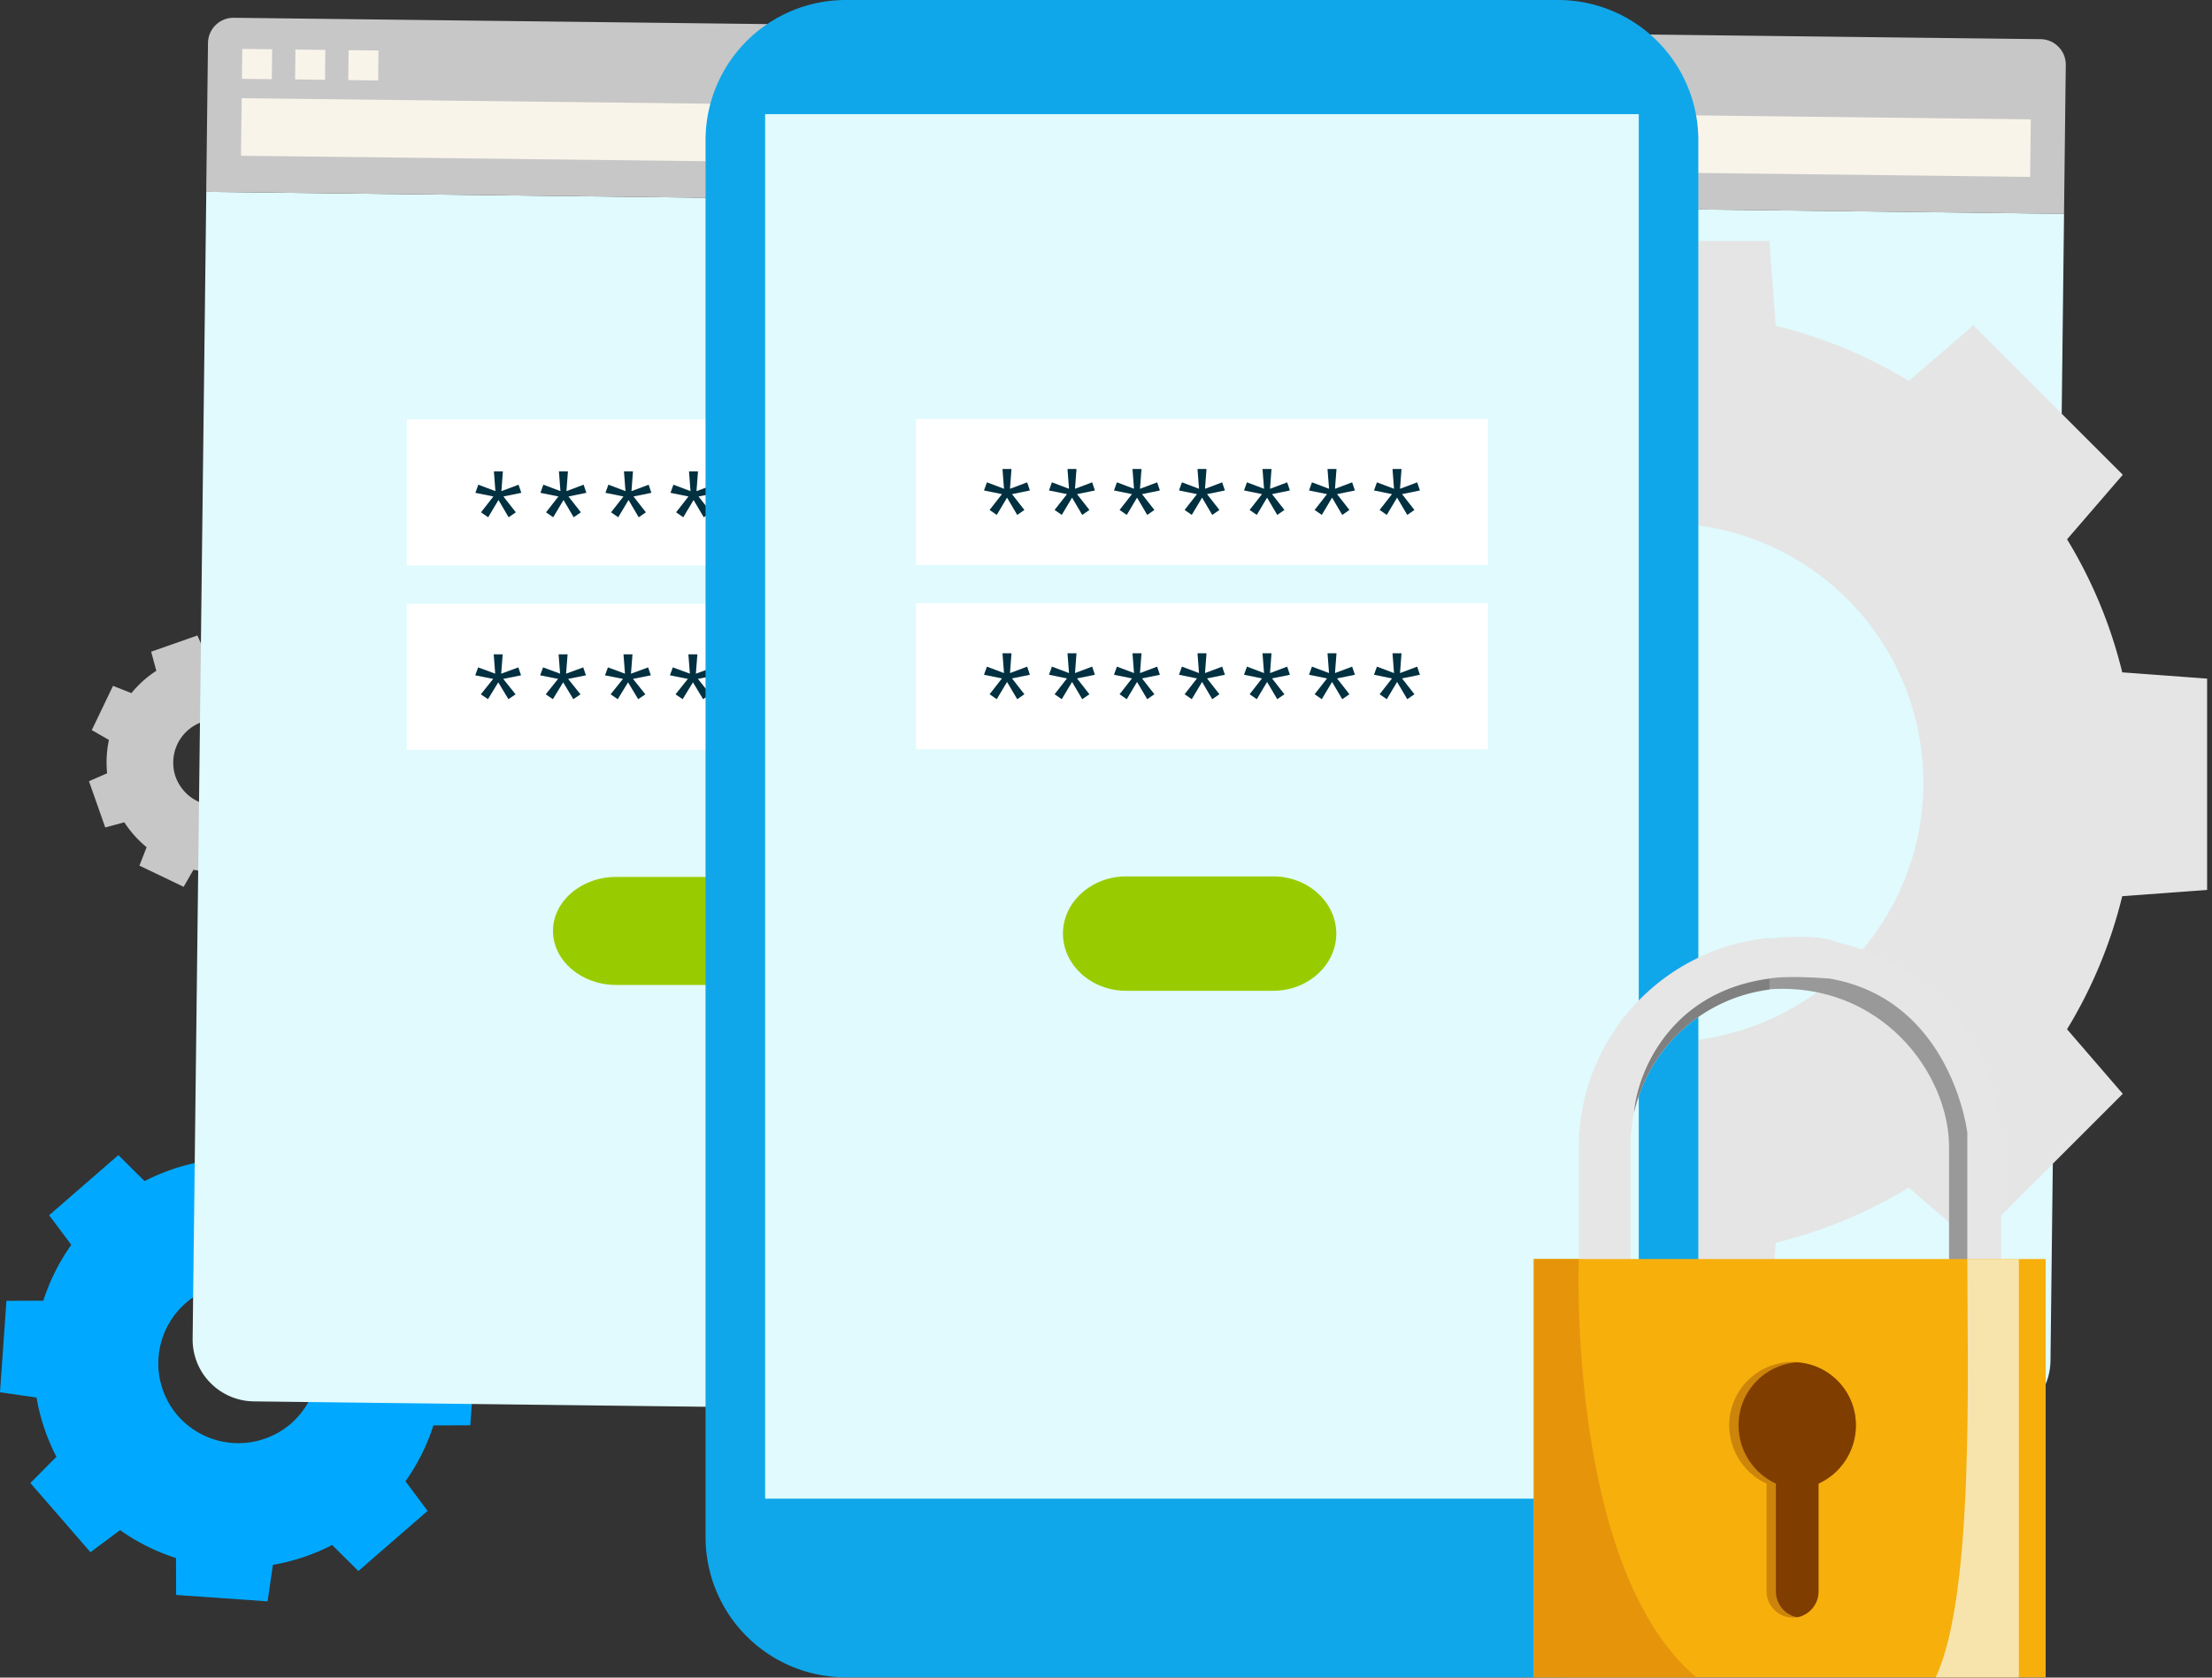 <svg width="348" height="264" viewBox="0 0 348 264" xmlns="http://www.w3.org/2000/svg"><rect x="0" y="0" width="348" height="264" fill="#333333" stroke="none"/><path d="M14.234 244.266 4.78 233.379l4.095-4.13a32.073 32.073 0 0 1-3.125-9.322L0 219.095l1.01-14.387 5.81-.023a32.104 32.104 0 0 1 4.395-8.791l-3.48-4.658 10.884-9.46 4.13 4.096a31.977 31.977 0 0 1 9.321-3.125L32.9 177l14.386 1.009.027 5.811a31.975 31.975 0 0 1 8.79 4.395l4.662-3.479 9.459 10.887-4.095 4.127a32.172 32.172 0 0 1 3.125 9.319l5.747.833-1.01 14.389-5.806.021a32.132 32.132 0 0 1-4.396 8.794l3.479 4.662-10.886 9.459-4.13-4.095a32.044 32.044 0 0 1-9.318 3.118l-.837 5.75-14.387-1.009-.023-5.81a32.026 32.026 0 0 1-8.794-4.389l-4.658 3.474Zm28.81-18.439a12.486 12.486 0 0 0 2.734-1.798 12.584 12.584 0 0 0-.584-19.433 12.589 12.589 0 0 0-18.957 4.321 12.587 12.587 0 0 0 1.729 13.863 12.47 12.47 0 0 0 2.456 2.161 12.63 12.63 0 0 0 12.617.885" fill="#00A9FF"/><path d="M16.56 130.218 14 122.94l2.852-1.25a17.032 17.032 0 0 1 .285-5.249l-2.696-1.547 3.338-6.962 2.897 1.137a17.08 17.08 0 0 1 3.916-3.508l-.813-3.003L31.06 100l1.246 2.852a17.04 17.04 0 0 1 5.249.285l1.55-2.697 6.959 3.337-1.138 2.894a17.1 17.1 0 0 1 3.51 3.92l3.006-.81L54 117.06l-2.853 1.244a17.163 17.163 0 0 1-.281 5.256l2.693 1.547-3.338 6.959-2.9-1.136a17.13 17.13 0 0 1-3.916 3.508l.81 3.005L36.932 140l-1.24-2.853a17.167 17.167 0 0 1-5.254-.283l-1.547 2.693-6.956-3.338 1.133-2.894a17.123 17.123 0 0 1-3.508-3.92l-3.002.813Zm17.963-3.491a6.948 6.948 0 0 0 1.717-.354 6.752 6.752 0 0 0-2.764-13.102 6.553 6.553 0 0 0-1.717.357 6.774 6.774 0 0 0-4.485 6.897c.04.586.16 1.163.354 1.717.198.551.467 1.075.799 1.557a6.746 6.746 0 0 0 6.1 2.93" fill="#C7C7C7"/><path d="M322.59 214.146a9.742 9.742 0 0 1-6.123 8.933 9.747 9.747 0 0 1-3.739.698l-112.539-1.337-160.248-1.907a9.744 9.744 0 0 1-6.86-2.934 9.74 9.74 0 0 1-2.776-6.925l2.149-180.483 292.271 3.45-2.135 180.505Z" fill="#E0FAFD"/><path d="m324.719 33.653-292.274-3.46.276-23.432a4.013 4.013 0 0 1 4.06-3.963l284.252 3.364a4.01 4.01 0 0 1 3.963 4.06l-.277 23.43Z" fill="#C7C7C7"/><path d="m38.022 15.451 281.47 3.332-.107 9.055-281.47-3.331.107-9.056Zm.092-7.755 4.705.057-.056 4.706-4.705-.057.056-4.706Zm13.07.154-4.706-.055-.055 4.705 4.706.055.055-4.706Zm3.66.045 4.706.055-.055 4.706-4.706-.055.055-4.706Z" fill="#F9F4EA"/><path d="M129.995 146.5c0 4.674-4.466 8.5-9.923 8.5H96.924c-5.458 0-9.924-3.826-9.924-8.5 0-4.674 4.466-8.5 9.924-8.5h23.148c5.457 0 9.923 3.826 9.923 8.5Z" fill="#99CC00"/><path d="M153.998 66h-90v23h90V66Z" fill="white"/><path d="m82.013 77.554-2.811.575 1.948 2.493-1.129.779-1.6-2.718L76.8 81.4l-1.129-.78 1.95-2.492-2.832-.575.462-1.28 2.688 1.015-.237-3.116h1.416l-.236 3.118 2.701-1.015.43 1.278Zm10.232 0-2.812.575 1.95 2.493-1.13.779-1.6-2.718-1.62 2.718-1.129-.78 1.949-2.492-2.831-.575.46-1.282 2.689 1.015-.237-3.114h1.416l-.234 3.114 2.702-1.015.427 1.282Zm10.231 0-2.81.575 1.946 2.493-1.128.779-1.601-2.718-1.62 2.718-1.13-.78 1.95-2.492-2.832-.575.461-1.282 2.689 1.015-.236-3.114h1.416l-.236 3.118 2.701-1.015.43 1.278Zm10.232 0-2.811.575 1.949 2.493-1.129.779-1.601-2.718-1.621 2.718-1.129-.78 1.949-2.492-2.831-.575.461-1.282 2.688 1.015-.236-3.114h1.416l-.236 3.118 2.701-1.015.43 1.278Zm10.232 0-2.812.575 1.949 2.493-1.128.779-1.601-2.718-1.619 2.718-1.128-.78 1.949-2.492-2.832-.575.462-1.282 2.688 1.015-.238-3.114h1.415l-.236 3.118 2.701-1.015.43 1.278Zm10.231 0-2.811.575 1.949 2.493-1.129.779-1.6-2.718-1.621 2.718-1.126-.78 1.949-2.492-2.831-.575.461-1.282 2.688 1.015-.24-3.114h1.416l-.241 3.114 2.701-1.013.435 1.28Zm10.232 0-2.811.575 1.949 2.493-1.129.779-1.601-2.718-1.622 2.718-1.129-.78 1.949-2.492-2.831-.575.46-1.28 2.688 1.015-.235-3.116h1.416l-.236 3.118 2.701-1.015.431 1.278Z" fill="#013040"/><path d="M153.997 95h-90v23h90V95Z" fill="white"/><path d="m81.974 106.273-2.805.56 1.943 2.433-1.126.76-1.597-2.652-1.617 2.652-1.126-.76 1.944-2.433-2.825-.56.462-1.249 2.682.99-.237-3.04h1.413l-.236 3.042 2.696-.99.429 1.247Zm10.21 0-2.806.56 1.945 2.433-1.126.76-1.598-2.652-1.617 2.652-1.126-.76 1.945-2.433-2.825-.56.46-1.251 2.682.99-.236-3.038h1.412l-.232 3.038 2.695-.99.426 1.251Zm10.208 0-2.805.56 1.943 2.433-1.126.76-1.597-2.652-1.618 2.652-1.126-.76 1.945-2.433-2.825-.56.46-1.251 2.683.99-.235-3.038h1.413l-.236 3.042 2.695-.99.429 1.247Zm10.21 0-2.805.56 1.944 2.433-1.126.76-1.597-2.652-1.618 2.652-1.126-.76 1.944-2.433-2.825-.56.46-1.251 2.683.99-.236-3.038h1.413l-.236 3.042 2.695-.99.43 1.247Zm10.209 0-2.805.56 1.945 2.433-1.127.76-1.597-2.652-1.615 2.652-1.126-.76 1.945-2.433-2.825-.56.46-1.251 2.682.99-.237-3.038h1.412l-.236 3.042 2.696-.99.428 1.247Zm10.209 0-2.805.56 1.945 2.433-1.126.76-1.597-2.652-1.618 2.652-1.123-.76 1.945-2.433-2.825-.56.46-1.251 2.682.99-.239-3.038h1.412l-.24 3.038 2.695-.988.434 1.249Zm10.21 0-2.805.56 1.944 2.433-1.126.76-1.597-2.652-1.619 2.652-1.126-.76 1.944-2.433-2.825-.56.459-1.249 2.683.99-.235-3.04h1.413l-.236 3.042 2.695-.99.431 1.247Z" fill="#013040"/><path d="m310.451 195.637 23.511-23.508-8.766-10.158a73.908 73.908 0 0 0 8.683-20.937l13.351-.986v-33.257l-13.351-.986a73.932 73.932 0 0 0-8.68-20.936l8.765-10.158-23.51-23.508-10.158 8.743a73.944 73.944 0 0 0-20.938-8.678l-.986-13.35h-33.264l-.986 13.35a73.944 73.944 0 0 0-20.938 8.678l-10.158-8.743-23.51 23.504 8.745 10.158a73.934 73.934 0 0 0-8.68 20.936l-13.351.986v33.258l13.351.986a73.936 73.936 0 0 0 8.68 20.936l-8.745 10.158 23.511 23.508 10.158-8.744a73.945 73.945 0 0 0 20.938 8.679l.986 13.35h33.261l.986-13.35a73.945 73.945 0 0 0 20.938-8.679l10.157 8.748Zm-69.05-37.072a40.84 40.84 0 0 1-19.099-45.937 40.836 40.836 0 0 1 39.458-30.301 40.843 40.843 0 0 1 39.458 30.301 40.84 40.84 0 0 1-19.099 45.937 40.94 40.94 0 0 1-40.718-.002v.002Z" fill="#E5E5E5"/><path d="M133.064 0h112.058a22.066 22.066 0 0 1 22.066 22.066v219.826a22.063 22.063 0 0 1-22.063 22.063H133.063A22.063 22.063 0 0 1 111 241.892V22.064A22.067 22.067 0 0 1 133.064 0Z" fill="#0FA7E9"/><path d="M120.372 17.96h137.445v217.881H120.372V17.961Z" fill="#E0FAFD"/><path d="M210.23 146.918c0 4.949-4.466 9-9.925 9h-23.15c-5.459 0-9.925-4.051-9.925-9s4.466-9 9.925-9h23.15c5.459 0 9.925 4.051 9.925 9Z" fill="#99CC00"/><path d="M234.094 65.918h-90v23h90v-23Z" fill="white"/><path d="m162.024 77.185-2.81.574 1.947 2.492-1.128.78-1.6-2.718-1.62 2.717-1.128-.779 1.948-2.492-2.83-.574.462-1.28 2.687 1.015-.237-3.115h1.415l-.236 3.117 2.7-1.015.43 1.278Zm10.227 0-2.81.574 1.948 2.492-1.128.78-1.6-2.718-1.62 2.717-1.128-.779 1.948-2.492-2.83-.574.461-1.282 2.687 1.015-.237-3.113h1.415l-.233 3.113 2.7-1.015.427 1.282Zm10.227 0-2.81.574 1.946 2.492-1.128.78-1.6-2.718-1.62 2.717-1.128-.779 1.948-2.492-2.83-.574.461-1.282 2.687 1.015-.235-3.113h1.415l-.236 3.117 2.7-1.015.43 1.278Zm10.227 0-2.81.574 1.948 2.492-1.128.78-1.6-2.718-1.621 2.717-1.128-.779 1.948-2.492-2.83-.574.461-1.282 2.687 1.015-.236-3.113h1.415l-.236 3.117 2.7-1.015.43 1.278Zm10.227 0-2.81.574 1.948 2.492-1.128.78-1.6-2.718-1.618 2.717-1.128-.779 1.948-2.492-2.83-.574.461-1.282 2.687 1.015-.238-3.113h1.415l-.236 3.117 2.7-1.015.429 1.278Zm10.227 0-2.81.574 1.948 2.492-1.128.78-1.6-2.718-1.62 2.717-1.125-.779 1.948-2.492-2.83-.574.461-1.282 2.687 1.015-.24-3.113h1.415l-.241 3.113 2.7-1.013.435 1.28Zm10.227 0-2.81.574 1.948 2.492-1.128.78-1.6-2.718-1.622 2.717-1.128-.779 1.948-2.492-2.83-.574.46-1.28 2.687 1.015-.235-3.115h1.415l-.236 3.117 2.7-1.015.431 1.278Z" fill="#013040"/><path d="M234.094 94.918h-90v23h90v-23Z" fill="white"/><path d="m162.024 106.185-2.81.574 1.947 2.492-1.128.779-1.6-2.717-1.62 2.717-1.128-.779 1.948-2.492-2.83-.574.462-1.28 2.687 1.015-.237-3.115h1.415l-.236 3.117 2.7-1.015.43 1.278Zm10.227 0-2.81.574 1.948 2.492-1.128.779-1.6-2.717-1.62 2.717-1.128-.779 1.948-2.492-2.83-.574.461-1.282 2.687 1.015-.237-3.113h1.415l-.233 3.113 2.7-1.015.427 1.282Zm10.227 0-2.81.574 1.946 2.492-1.128.779-1.6-2.717-1.62 2.717-1.128-.779 1.948-2.492-2.83-.574.461-1.282 2.687 1.015-.235-3.113h1.415l-.236 3.117 2.7-1.015.43 1.278Zm10.227 0-2.81.574 1.948 2.492-1.128.779-1.6-2.717-1.621 2.717-1.128-.779 1.948-2.492-2.83-.574.461-1.282 2.687 1.015-.236-3.113h1.415l-.236 3.117 2.7-1.015.43 1.278Zm10.227 0-2.81.574 1.948 2.492-1.128.779-1.6-2.717-1.618 2.717-1.128-.779 1.948-2.492-2.83-.574.461-1.282 2.687 1.015-.238-3.113h1.415l-.236 3.117 2.7-1.015.429 1.278Zm10.227 0-2.81.574 1.948 2.492-1.128.779-1.6-2.717-1.62 2.717-1.125-.779 1.948-2.492-2.83-.574.461-1.282 2.687 1.015-.24-3.113h1.415l-.241 3.113 2.7-1.013.435 1.28Zm10.227 0-2.81.574 1.948 2.492-1.128.779-1.6-2.717-1.622 2.717-1.128-.779 1.948-2.492-2.83-.574.46-1.28 2.687 1.015-.235-3.115h1.415l-.236 3.117 2.7-1.015.431 1.278Z" fill="#013040"/><path d="M288.419 156.49c-.113-.032-.226-.065-.356-.097l-9.679-1.391v.723a25.1 25.1 0 0 0-21.309 19.388 2.715 2.715 0 0 0-.128.638 14.986 14.986 0 0 0-.256 1.66 24.524 24.524 0 0 0-.192 3.065v24.275h-8.11v-24.275a33.157 33.157 0 0 1 29.993-32.882h.002v.087c7.415-.763 10.124.384 10.59.581l.046.02a33.058 33.058 0 0 1 25.8 32.187v24.275h-8.175v-24.275a24.924 24.924 0 0 0-17.882-23.82c-.064 0-.064 0 0-.064a9.958 9.958 0 0 1-.344-.095Z" fill="#E6E6E6"/><path d="M287.871 153.997c19.168 3.362 21.636 24.231 21.636 24.231v26.524h-2.875v-24.275c0-11.542-10.678-25.99-28.263-24.8-.814-.264 0-1.684 0-1.684s2.33-.543 9.5 0" fill="#999999"/><path d="M278.382 153.996v1.728a25.102 25.102 0 0 0-21.307 19.389c.458-5.963 5.4-18.994 21.307-21.117Z" fill="#808080"/><path d="M321.832 198.127h-80.531v65.829h80.531v-65.829Z" fill="#F7AF0C"/><path d="M282.778 214.388a3.042 3.042 0 0 0-.767-.065 9.973 9.973 0 0 0-9.212 6.172 9.975 9.975 0 0 0-.751 3.821 10.126 10.126 0 0 0 5.876 9.154v16.954a4.132 4.132 0 0 0 1.197 2.901 4.13 4.13 0 0 0 2.889 1.226c.215.01.43-.011.639-.065h.19a4.141 4.141 0 0 0 3.259-4.062V233.47a10.059 10.059 0 0 0 5.875-9.154 9.902 9.902 0 0 0-9.2-9.928" fill="#CC840A"/><path d="M282.778 214.387a9.913 9.913 0 0 0-9.261 9.928 10.136 10.136 0 0 0 1.604 5.433 10.133 10.133 0 0 0 4.272 3.721v16.954a4.143 4.143 0 0 0 3.257 4.062h.19a4.143 4.143 0 0 0 3.259-4.062v-16.954a10.061 10.061 0 0 0 5.875-9.154 9.898 9.898 0 0 0-9.2-9.928" fill="#803D00"/><path d="M266.854 263.956h-25.555v-65.829h7.09s-1.883 48.572 18.465 65.829Z" fill="#E6950B"/><path d="M304.541 263.956c6.1-13.059 4.965-48.169 4.965-65.829h8.111v65.829h-13.076Z" fill="#F7E4AD"/></svg>